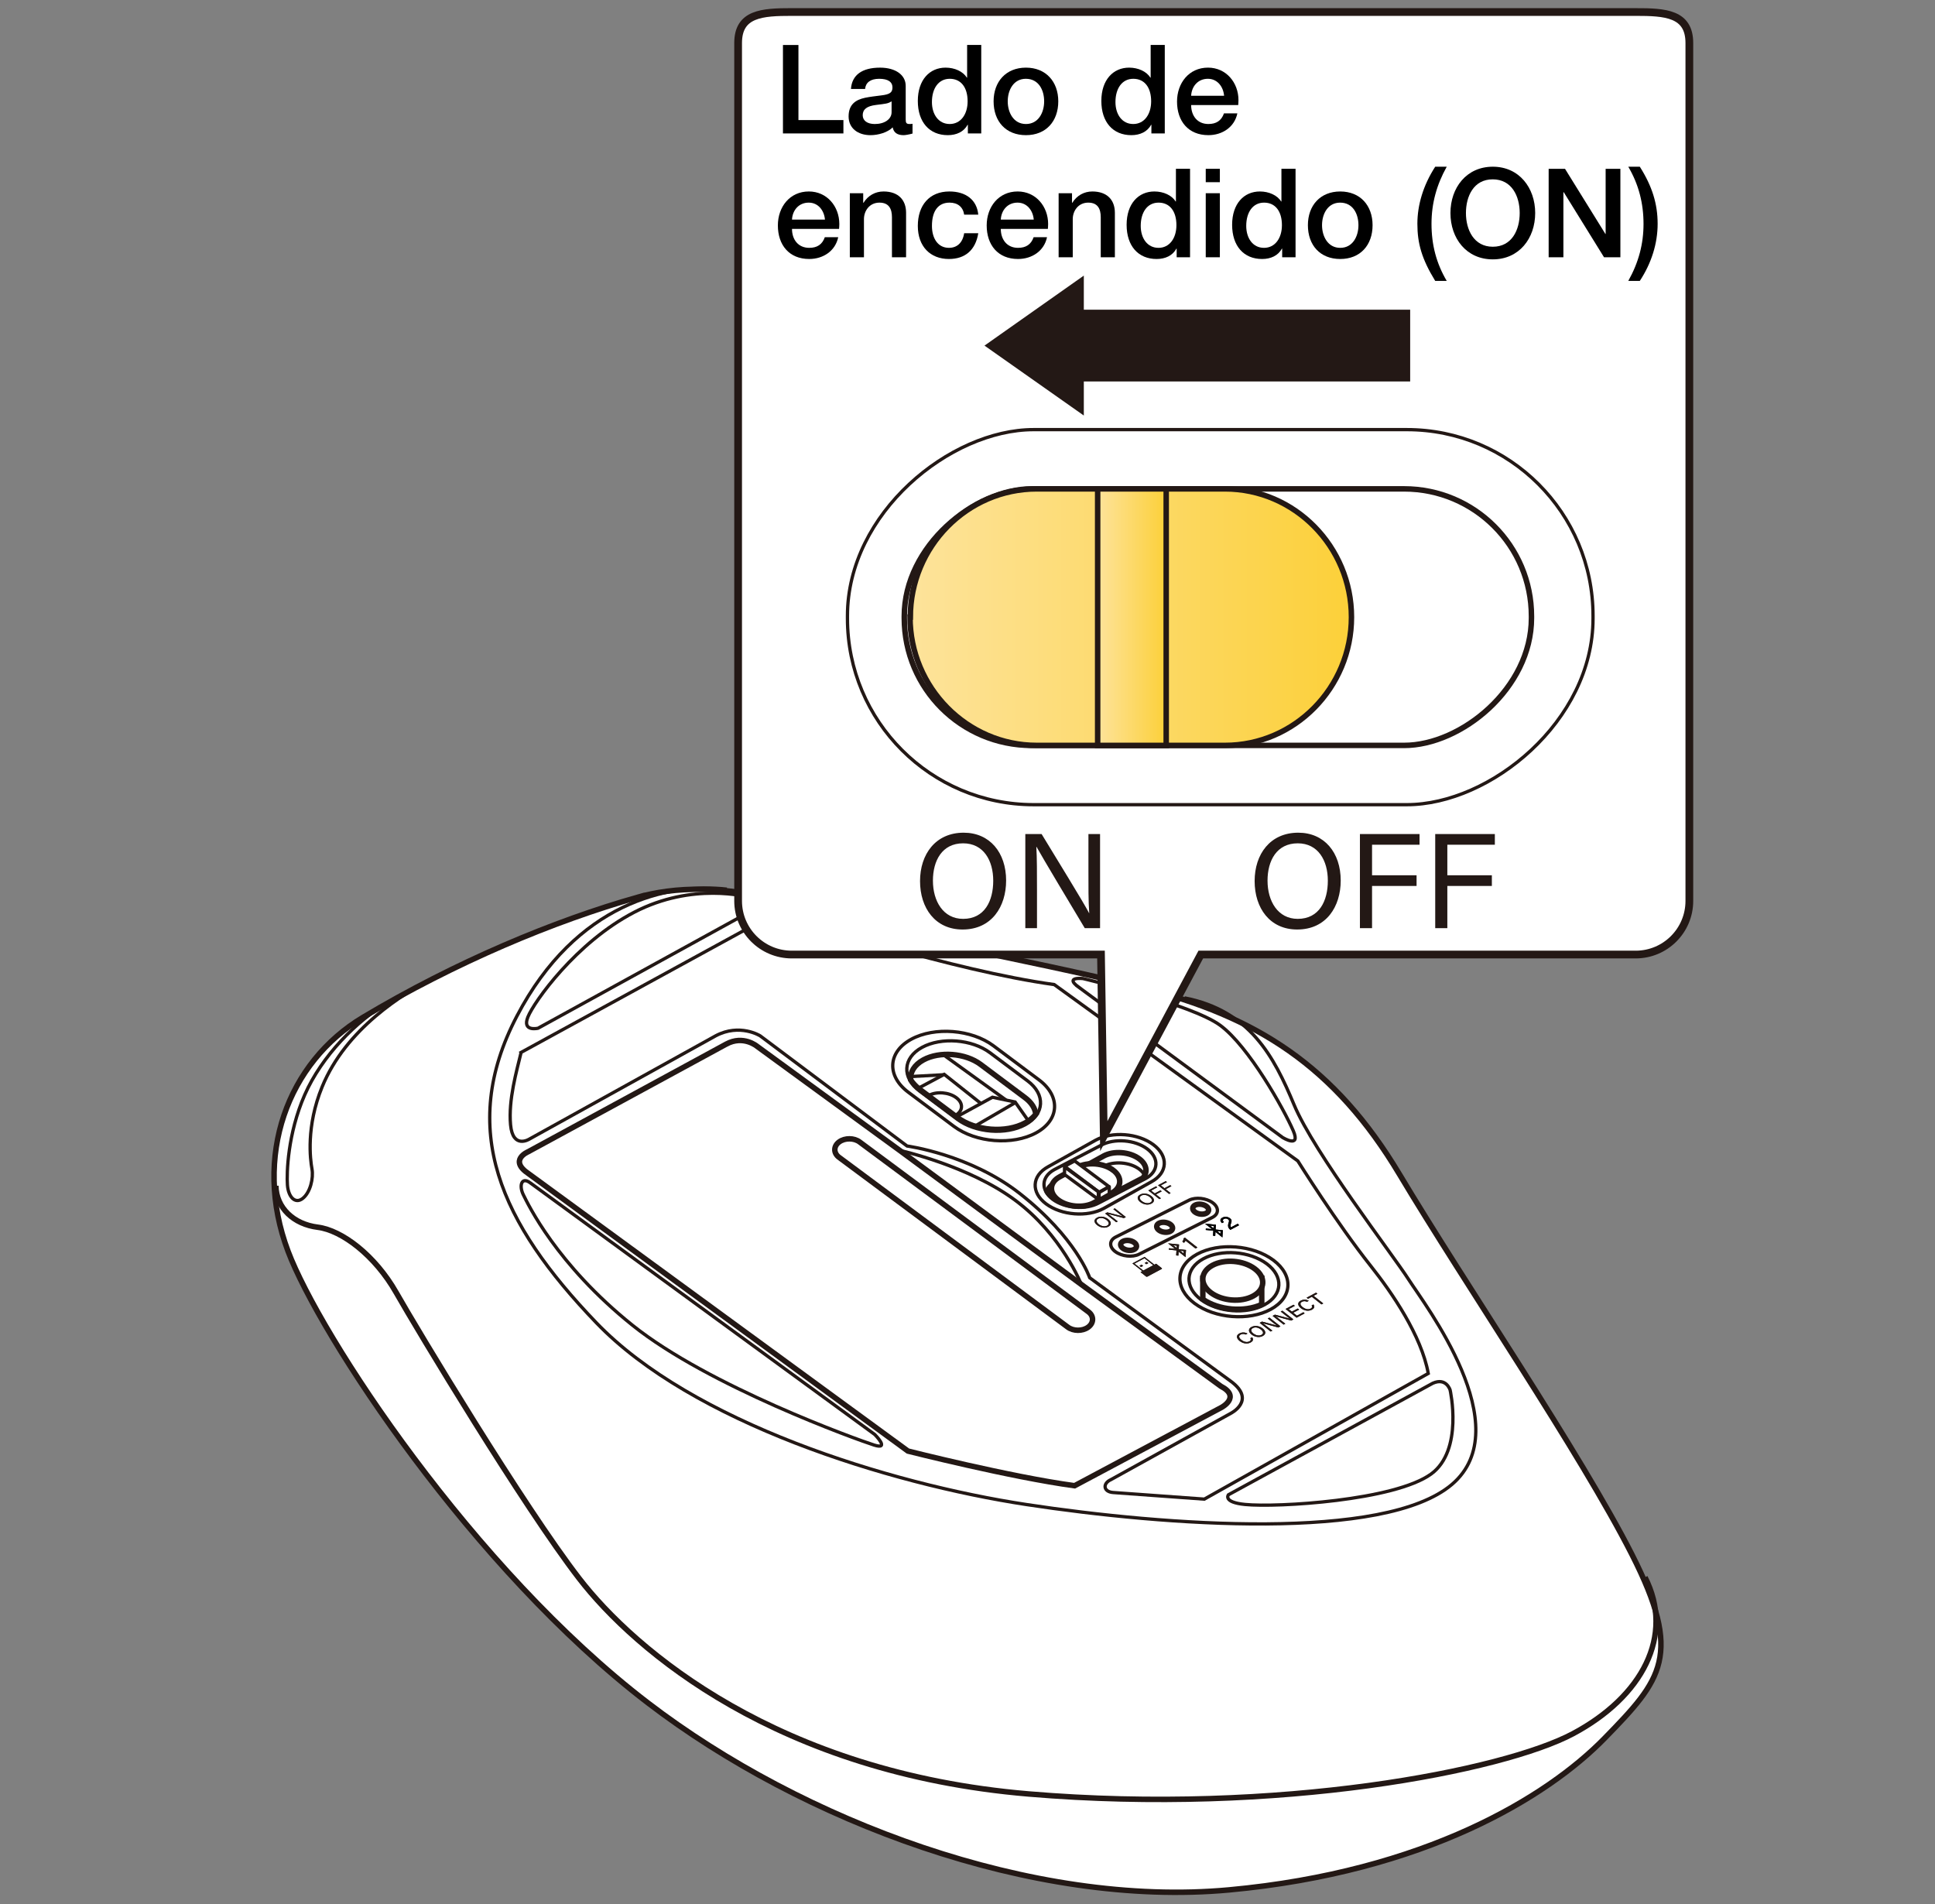 <?xml version="1.0" encoding="UTF-8"?>
<svg id="_レイヤー_1" data-name="レイヤー_1" xmlns="http://www.w3.org/2000/svg" version="1.1" xmlns:xlink="http://www.w3.org/1999/xlink" viewBox="0 0 250 246">
  <rect x="0" y="0" width="250" height="246" fill="#808080" stroke="none"/>
  <!-- Generator: Adobe Illustrator 29.0.1, SVG Export Plug-In . SVG Version: 2.1.0 Build 192)  -->
  <defs>
    <linearGradient id="_新規グラデーションスウォッチ_4" data-name="新規グラデーションスウォッチ 4" x1="117.574" y1="79.736" x2="174.607" y2="79.736" gradientUnits="userSpaceOnUse">
      <stop offset="0" stop-color="#fde39b"/>
      <stop offset="1" stop-color="#fcd039"/>
    </linearGradient>
    <linearGradient id="_新規グラデーションスウォッチ_41" data-name="新規グラデーションスウォッチ 4" x1="141.817" x2="150.672" gradientTransform="translate(66.508 225.98) rotate(-90)" xlink:href="#_新規グラデーションスウォッチ_4"/>
  </defs>
  <g>
    <g>
      <path d="M82.427,115.914c-10.823,3.059-23.592,8.399-35.543,15.539-9.651,5.766-14.314,17.909-9.663,30.224,4.092,10.834,23.815,40.985,46.502,58.348,19.942,15.262,49.767,26.487,75.066,24.153,25.33-2.337,41.132-12.007,48.536-19.601,7.404-7.595,10.132-10.71,3.507-23.758s-21.628-35.052-30.007-49.073c-8.379-14.021-18.511-20.447-33.319-24.147-14.809-3.7-34.878-7.01-44.231-10.321-9.353-3.311-16.575-2.571-20.849-1.363Z" fill="#fff" stroke="#231815" stroke-miterlimit="10" stroke-width=".709"/>
      <path d="M35.641,153.2c.05,2.865,2.296,4.972,5.413,5.361,3.118.389,7.404,3.635,10.132,8.439s16.432,27.588,23.642,36.935,25.72,25.121,58.065,27.847c32.345,2.726,61.388-3.013,70.341-7.789s13.145-12.676,9.3-20.207" fill="none" stroke="#231815" stroke-miterlimit="10" stroke-width=".709"/>
      <path d="M93.902,114.879c-7.513-.847-19.464,1.749-27.128,16.419-7.664,14.67-2.078,26.744,10.262,39.596,12.34,12.853,37.671,20.772,55.597,23.498,17.926,2.726,46.244,4.803,54.948-2.596s-3.507-23.238-5.586-26.484-12.211-16.358-14.809-22.589c-2.598-6.232-5.694-12.142-14.148-13.795" fill="none" stroke="#231815" stroke-miterlimit="10" stroke-width=".425"/>
      <path d="M98.017,117.171l-28.503,15.678s-2.09.495-1.311-1.452,6.235-9.639,13.737-13.534,14.516-2.045,15.198-1.85,1.676.722.879,1.159Z" fill="none" stroke="#231815" stroke-miterlimit="10" stroke-width=".425"/>
      <path d="M139.336,127.52l26.39,19.455s2.37,1.449,1.364-.876c-1.213-2.805-5.748-10.905-9.45-13.632-3.702-2.726-17.731-6.037-17.731-6.037,0,0-2.431-.262-.572,1.09Z" fill="none" stroke="#231815" stroke-miterlimit="10" stroke-width=".425"/>
      <path d="M185.113,178.717l-26.402,14.41s-.754.966,2.156,1.253c4.152.41,19.34-.506,24.043-3.945,4.204-3.074,2.444-10.842,2.444-10.842,0,0-.496-1.659-2.241-.876Z" fill="none" stroke="#231815" stroke-miterlimit="10" stroke-width=".425"/>
      <path d="M68.495,152.817l44.523,32.521s2.046,2.045-.097,1.363-21.366-7.591-31.206-15.478c-9.84-7.887-13.512-15.68-14.096-16.848s-.257-2.386.877-1.558Z" fill="none" stroke="#231815" stroke-miterlimit="10" stroke-width=".425"/>
      <path d="M67.326,135.972l31.858-17.429s2.046-.584,3.41,0c1.364.584,20.477,6.855,33.612,8.666l31.468,22.784s5.086,8.114,9.444,13.596c2.744,3.452,6.534,8.994,7.411,13.862l-28.936,16.239s-10.521-.758-11.787-.855-1.364-1.168-.292-1.655l15.491-8.568s3.312-1.655.097-4.089l-18.316-13.437s-1.706-5.146-9.061-10.905c-6.435-5.039-14.534-6.115-14.534-6.115l-18.98-14.235s-2.63-1.655-5.748,0l-24.064,13.339s-2.143,1.363-2.436-1.85.779-6.913,1.364-9.347Z" fill="none" stroke="#231815" stroke-miterlimit="10" stroke-width=".425"/>
      <path d="M93.826,134.901l-25.623,13.924s-2.533,1.071.097,2.824l49.005,35.831s13.267,3.361,21.531,4.479l18.998-10.126s2.533-1.363-.097-2.726l-18.024-13.145-23.479-17.331-18.413-13.437s-1.768-1.502-3.994-.292Z" fill="none" stroke="#231815" stroke-miterlimit="10" stroke-width=".709"/>
      <path d="M116.233,148.63s8.872,1.958,14.906,6.426c6.034,4.468,8.573,10.905,8.573,10.905" fill="none" stroke="#231815" stroke-miterlimit="10" stroke-width=".425"/>
      <path d="M55.89,126.383c-3.807,2.015-11.188,6.502-14.274,14.049-2.094,5.122-1.53,9.391-1.311,10.592s-.219,3.058-1.202,3.822-1.857-.218-1.967-1.747.023-6.604,2.234-11.643c2.211-5.039,6.674-9.533,10.794-11.99" fill="none" stroke="#231815" stroke-miterlimit="10" stroke-width=".425"/>
      <g>
        <path d="M123.685,144.621l-4.865-3.641c-2.332-1.745-2.196-4.29.303-5.655h0c2.499-1.365,6.452-1.053,8.784.692l4.865,3.641c2.332,1.745,2.196,4.29-.303,5.655h0c-2.499,1.365-6.452,1.053-8.784-.692Z" fill="none" stroke="#231815" stroke-miterlimit="10" stroke-width=".425"/>
        <path d="M123.241,145.525l-5.887-4.405c-2.822-2.112-2.657-5.191.367-6.842h0c3.024-1.651,7.807-1.275,10.629.837l5.887,4.405c2.822,2.112,2.657,5.191-.367,6.842h0c-3.024,1.651-7.807,1.275-10.629-.837Z" fill="none" stroke="#231815" stroke-miterlimit="10" stroke-width=".425"/>
        <path d="M133.823,143.952c-.086-.745-.543-1.497-1.383-2.126l-5.746-4.3c-1.964-1.47-5.293-1.732-7.397-.583-1.172.64-1.725,1.588-1.647,2.557.275.438.66.86,1.171,1.242l4.865,3.641c2.332,1.745,6.285,2.057,8.784.692h0c.582-.318,1.03-.701,1.354-1.122Z" fill="none" stroke="#231815" stroke-miterlimit="10" stroke-width=".709"/>
        <path d="M119.982,141.54c1.018-.556,2.613-.43,3.564.281s.895,1.738-.123,2.294" fill="none" stroke="#231815" stroke-miterlimit="10" stroke-width=".425"/>
        <polyline points="123.483 144.355 128.224 141.766 131.153 142.38 132.777 144.685" fill="none" stroke="#231815" stroke-miterlimit="10" stroke-width=".425"/>
        <line x1="131.114" y1="142.498" x2="125.946" y2="145.5" fill="none" stroke="#231815" stroke-miterlimit="10" stroke-width=".425"/>
        <polyline points="118.715 140.563 121.995 138.81 126.74 142.576" fill="none" stroke="#231815" stroke-miterlimit="10" stroke-width=".425"/>
        <line x1="121.904" y1="138.859" x2="117.654" y2="139.092" fill="none" stroke="#231815" stroke-miterlimit="10" stroke-width=".425"/>
        <line x1="129.994" y1="142.137" x2="122.06" y2="136.408" fill="none" stroke="#231815" stroke-miterlimit="10" stroke-width=".425"/>
      </g>
      <g>
        <path d="M164.182,169.165c-2.817,1.538-7.231,1.191-9.86-.777-2.629-1.967-2.476-4.809.34-6.347,2.817-1.538,7.231-1.191,9.86.777,2.629,1.967,2.476,4.809-.34,6.347Z" fill="#fff" stroke="#231815" stroke-miterlimit="10" stroke-width=".425"/>
        <path d="M163.384,168.568c-2.345,1.28-6.019.991-8.207-.646-2.188-1.637-2.061-4.003.283-5.283s6.019-.991,8.207.646,2.061,4.003-.283,5.283Z" fill="#fff" stroke="#231815" stroke-miterlimit="10" stroke-width=".425"/>
        <g>
          <path d="M155.405,167.873c2.095,1.424,5.343,1.7,7.61.665v-3.398h-7.61v2.732Z" fill="#fff" stroke="#231815" stroke-miterlimit="10" stroke-width=".709"/>
          <path d="M161.916,167.446c-1.564.854-4.015.661-5.474-.431s-1.375-2.67.189-3.524,4.015-.661,5.474.431,1.375,2.67-.189,3.524Z" fill="#fff" stroke="#231815" stroke-miterlimit="10" stroke-width=".709"/>
        </g>
      </g>
      <g>
        <path d="M135.153,155.543h0c-1.978-1.48-1.862-3.638.257-4.796l6.156-3.439c2.12-1.158,5.472-.893,7.45.587h0c1.978,1.48,1.862,3.638-.257,4.796l-6.156,3.439c-2.12,1.158-5.472.893-7.45-.587Z" fill="none" stroke="#231815" stroke-miterlimit="10" stroke-width=".425"/>
        <path d="M136.01,154.954h0c-1.582-1.184-1.49-2.911.206-3.837l6.04-3.148c1.696-.926,4.378-.715,5.96.469h0c1.582,1.184,1.49,2.911-.206,3.837l-6.04,3.148c-1.696.926-4.378.715-5.96-.469Z" fill="none" stroke="#231815" stroke-miterlimit="10" stroke-width=".425"/>
        <path d="M135.315,153.978c.179.251.398.496.694.718,1.582,1.184,4.265,1.395,5.96.469l5.687-2.964c.655-.739.52-1.739-.462-2.474-1.225-.917-3.302-1.081-4.616-.364l-6.29,3.484c-.54.295-.858.697-.974,1.129Z" fill="none" stroke="#231815" stroke-miterlimit="10" stroke-width=".709"/>
        <path d="M147.894,151.859c-.141-.283-.374-.555-.699-.799-1.225-.917-3.302-1.081-4.616-.364l-6.29,3.484c-.189.103-.35.219-.486.345" fill="none" stroke="#231815" stroke-miterlimit="10" stroke-width=".425"/>
        <g>
          <path d="M136.721,155.035h0c-1.225-.917-1.154-2.254.159-2.971l2.298-1.255c1.313-.717,3.39-.554,4.616.364l.005-.003c1.225.917,1.148,2.257-.165,2.974l-2.298,1.255c-1.313.717-3.39.554-4.616-.364Z" fill="#fff" stroke="#231815" stroke-miterlimit="10" stroke-width=".709"/>
          <g>
            <polygon points="142.001 154.031 137.545 150.696 138.839 149.989 143.295 153.324 142.001 154.031" fill="#fff" stroke="#231815" stroke-linecap="round" stroke-linejoin="round" stroke-width=".425"/>
            <polygon points="141.904 154.962 137.537 151.749 137.537 150.768 141.904 153.981 141.904 154.962" fill="#fff" stroke="#231815" stroke-linecap="round" stroke-linejoin="round" stroke-width=".425"/>
            <polygon points="143.317 154.236 142.002 154.982 142.002 154.079 143.317 153.332 143.317 154.236" fill="#fff" stroke="#231815" stroke-linecap="round" stroke-linejoin="round" stroke-width=".425"/>
          </g>
        </g>
      </g>
      <path d="M137.94,171.455l-29.551-21.938c-.721-.55-.706-1.441.033-1.981h0c.739-.54,1.934-.532,2.655.018l29.551,21.938c.721.55.706,1.441-.033,1.981h0c-.739.54-1.934.532-2.655-.018Z" fill="#fff" stroke="#231815" stroke-miterlimit="10" stroke-width=".709"/>
      <g>
        <path d="M144.105,161.717h0c-.828-.612-.806-1.464.048-1.893l9.472-4.758c.854-.429,2.23-.279,3.057.333h0c.828.612.806,1.464-.048,1.893l-9.472,4.758c-.854.429-2.23.279-3.057-.333Z" fill="none" stroke="#231815" stroke-miterlimit="10" stroke-width=".425"/>
        <path d="M155.843,156.755c-.407.205-1.058.134-1.452-.158s-.384-.695.023-.899,1.058-.134,1.452.158.384.695-.023.899Z" fill="none" stroke="#231815" stroke-miterlimit="10" stroke-width=".709"/>
        <path d="M151.185,159.095c-.407.205-1.058.134-1.452-.158s-.384-.695.023-.899,1.058-.134,1.452.158.384.695-.023.899Z" fill="none" stroke="#231815" stroke-miterlimit="10" stroke-width=".709"/>
        <path d="M146.527,161.435c-.407.205-1.058.134-1.452-.158s-.384-.695.023-.899,1.058-.134,1.452.158.384.695-.023.899Z" fill="none" stroke="#231815" stroke-miterlimit="10" stroke-width=".709"/>
      </g>
    </g>
    <g>
      <g>
        <g>
          <path d="M154.458,161.312l-1.292-1.021c-.024.094-.139.239-.204.286l-.206-.163c.125-.134.161-.301.149-.409l.187-.1,1.613,1.275-.247.132Z" fill="#231815"/>
          <g id="Bug">
            <path id="Bug1" data-name="Bug" d="M151.587,160.898l.453.046-.018.297-.434-.343h0ZM152.916,161.949l.018-.298-.452-.046.434.343h0ZM152,161.558l-.98-.1.011-.186.78.079-.897-.709,1.417.143-.038.615.936.094-.057.932-.897-.709-.031.513-.284-.029.038-.644h0Z" fill="#231815" fill-rule="evenodd"/>
          </g>
        </g>
        <g>
          <g id="Bug2" data-name="Bug">
            <path id="Bug3" data-name="Bug" d="M156.349,158.351l.453.046-.018.297-.434-.343h0ZM157.679,159.402l.018-.298-.452-.046.434.343h0ZM156.762,159.011l-.98-.1.011-.186.78.079-.897-.709,1.417.143-.038.615.936.094-.057.932-.897-.709-.031.513-.284-.029.038-.644h0Z" fill-rule="evenodd"/>
          </g>
          <path d="M158.968,158.9l-.013-.01c-.277-.218-.358-.482-.235-.859.093-.279.11-.364-.048-.488-.128-.101-.334-.164-.543-.052-.181.097-.171.237-.005.409l-.239.128c-.28-.25-.291-.531.039-.707.341-.183.737-.114.993.088.26.206.232.352.129.645-.075.218-.093.394-.002.519l.867-.464.182.189-1.126.602Z"/>
        </g>
        <g>
          <path d="M149.149,163.399l-1.273-1.006-1.569.839,1.273,1.006-.226.121.724.572c.04.031.11.036.158.011l1.849-.989c.048-.026.054-.072.015-.103l-.724-.572-.226.121ZM146.575,163.259l1.29-.69,1.137.899-1.29.69-1.137-.899Z" fill="#231815"/>
          <polygon points="147.421 163.701 147.694 163.555 147.49 163.393 147.217 163.539 147.421 163.701" fill="#231815"/>
          <polygon points="148.095 163.34 148.368 163.194 148.164 163.033 147.891 163.179 148.095 163.34" fill="#231815"/>
        </g>
      </g>
      <g>
        <g>
          <path d="M143.173,157.515c.392.31.503.713.016.974-.455.243-1.033.123-1.442-.2s-.474-.718-.007-.968c.435-.233,1.009-.14,1.433.195ZM141.956,158.169c.308.244.749.366,1.082.188.359-.192.229-.484-.076-.725-.307-.243-.729-.361-1.068-.18-.35.187-.242.476.062.717Z" fill="#231815"/>
          <path d="M144.214,157.913l-1.426-1.127.271-.145c.555.145,1.747.447,1.989.523l.003-.002c-.198-.137-.421-.315-.654-.499l-.557-.44.194-.104,1.426,1.127-.255.136c-.514-.135-1.78-.469-2.037-.544l-.003.002c.174.122.415.313.673.517l.571.451-.195.104Z" fill="#231815"/>
        </g>
        <g>
          <path d="M148.749,154.533c.392.31.503.713.016.974-.455.243-1.033.123-1.443-.2s-.474-.718-.007-.968c.435-.233,1.009-.14,1.433.195ZM147.531,155.186c.308.244.749.366,1.082.188.359-.192.229-.484-.076-.725-.307-.243-.729-.361-1.068-.18-.35.187-.242.476.062.717Z" fill="#231815"/>
          <path d="M148.364,153.805l.993-.531.162.128-.791.423.463.366.742-.397.162.128-.742.397.639.505-.202.108-1.426-1.127Z" fill="#231815"/>
          <path d="M149.618,153.134l.993-.531.162.128-.791.423.463.366.742-.397.162.128-.742.397.639.505-.202.108-1.426-1.127Z" fill="#231815"/>
        </g>
      </g>
      <g>
        <path d="M161.775,172.775c.179.231.162.482-.195.674-.468.25-1.024.12-1.427-.199-.388-.307-.504-.709-.029-.963.374-.2.769-.15,1.052.015l-.229.123c-.198-.089-.42-.123-.658.004-.329.176-.187.465.096.688.273.215.685.375,1.03.19.235-.125.205-.279.129-.408l.23-.123Z" fill="#231815"/>
        <path d="M163.135,171.638c.393.311.499.715.009.977-.461.247-1.04.126-1.449-.197s-.47-.721,0-.972c.439-.235,1.014-.145,1.44.192ZM161.929,172.285c.303.239.725.356,1.047.184.347-.186.218-.468-.077-.701-.3-.237-.705-.353-1.035-.177-.337.18-.235.457.065.693Z" fill="#231815"/>
        <path d="M164.173,172.038l-1.426-1.127.299-.16c.547.146,1.69.441,1.929.519l.003-.002c-.192-.131-.42-.313-.653-.497l-.532-.42.214-.115,1.426,1.127-.281.15c-.501-.135-1.728-.465-1.982-.542l-.003.002c.167.117.419.315.676.518l.545.431-.216.115Z" fill="#231815"/>
        <path d="M165.846,171.143l-1.426-1.127.299-.16c.547.146,1.69.441,1.929.519l.003-.002c-.192-.131-.42-.313-.653-.497l-.532-.42.214-.115,1.426,1.127-.281.15c-.501-.135-1.728-.465-1.982-.542l-.003.002c.167.117.419.315.676.518l.545.431-.216.115Z" fill="#231815"/>
        <path d="M167.849,169.201l-.763.408.478.378.839-.449.15.157-1.035.553-1.426-1.127,1.024-.548.179.142-.799.428.411.325.763-.408.179.142Z" fill="#231815"/>
        <path d="M169.692,168.541c.179.231.162.482-.195.674-.468.25-1.024.12-1.427-.199-.388-.307-.504-.709-.029-.963.374-.2.769-.15,1.052.015l-.229.123c-.198-.089-.42-.123-.658.004-.329.176-.187.465.096.688.273.215.685.375,1.03.19.235-.125.205-.279.129-.408l.23-.123Z" fill="#231815"/>
        <path d="M169.484,167.545l-.494.264-.179-.142,1.219-.652.179.142-.494.264,1.247.985-.231.123-1.247-.985Z" fill="#231815"/>
      </g>
    </g>
    <g>
      <g>
        <g>
          <path d="M154.458,161.312l-1.292-1.021c-.024.094-.139.239-.204.286l-.206-.163c.125-.134.161-.301.149-.409l.187-.1,1.613,1.275-.247.132Z" fill="#231815"/>
          <g id="Bug4" data-name="Bug">
            <path id="Bug5" data-name="Bug" d="M151.587,160.898l.453.046-.018.297-.434-.343h0ZM152.916,161.949l.018-.298-.452-.046.434.343h0ZM152,161.558l-.98-.1.011-.186.78.079-.897-.709,1.417.143-.038.615.936.094-.057.932-.897-.709-.031.513-.284-.029.038-.644h0Z" fill="#231815" fill-rule="evenodd"/>
          </g>
        </g>
        <g>
          <g id="Bug6" data-name="Bug">
            <path id="Bug7" data-name="Bug" d="M156.349,158.351l.453.046-.018.297-.434-.343h0ZM157.679,159.402l.018-.298-.452-.046.434.343h0ZM156.762,159.011l-.98-.1.011-.186.78.079-.897-.709,1.417.143-.038.615.936.094-.057.932-.897-.709-.031.513-.284-.029.038-.644h0Z" fill-rule="evenodd"/>
          </g>
          <path d="M158.968,158.9l-.013-.01c-.277-.218-.358-.482-.235-.859.093-.279.11-.364-.048-.488-.128-.101-.334-.164-.543-.052-.181.097-.171.237-.005.409l-.239.128c-.28-.25-.291-.531.039-.707.341-.183.737-.114.993.088.26.206.232.352.129.645-.075.218-.093.394-.002.519l.867-.464.182.189-1.126.602Z"/>
        </g>
        <g>
          <path d="M149.149,163.399l-1.273-1.006-1.569.839,1.273,1.006-.226.121.724.572c.04.031.11.036.158.011l1.849-.989c.048-.026.054-.072.015-.103l-.724-.572-.226.121ZM146.575,163.259l1.29-.69,1.137.899-1.29.69-1.137-.899Z" fill="#231815"/>
          <polygon points="147.421 163.701 147.694 163.555 147.49 163.393 147.217 163.539 147.421 163.701" fill="#231815"/>
          <polygon points="148.095 163.34 148.368 163.194 148.164 163.033 147.891 163.179 148.095 163.34" fill="#231815"/>
        </g>
      </g>
      <g>
        <g>
          <path d="M143.173,157.515c.392.31.503.713.016.974-.455.243-1.033.123-1.442-.2s-.474-.718-.007-.968c.435-.233,1.009-.14,1.433.195ZM141.956,158.169c.308.244.749.366,1.082.188.359-.192.229-.484-.076-.725-.307-.243-.729-.361-1.068-.18-.35.187-.242.476.062.717Z" fill="#231815"/>
          <path d="M144.214,157.913l-1.426-1.127.271-.145c.555.145,1.747.447,1.989.523l.003-.002c-.198-.137-.421-.315-.654-.499l-.557-.44.194-.104,1.426,1.127-.255.136c-.514-.135-1.78-.469-2.037-.544l-.003.002c.174.122.415.313.673.517l.571.451-.195.104Z" fill="#231815"/>
        </g>
        <g>
          <path d="M148.749,154.533c.392.31.503.713.016.974-.455.243-1.033.123-1.443-.2s-.474-.718-.007-.968c.435-.233,1.009-.14,1.433.195ZM147.531,155.186c.308.244.749.366,1.082.188.359-.192.229-.484-.076-.725-.307-.243-.729-.361-1.068-.18-.35.187-.242.476.062.717Z" fill="#231815"/>
          <path d="M148.364,153.805l.993-.531.162.128-.791.423.463.366.742-.397.162.128-.742.397.639.505-.202.108-1.426-1.127Z" fill="#231815"/>
          <path d="M149.618,153.134l.993-.531.162.128-.791.423.463.366.742-.397.162.128-.742.397.639.505-.202.108-1.426-1.127Z" fill="#231815"/>
        </g>
      </g>
      <g>
        <path d="M161.775,172.775c.179.231.162.482-.195.674-.468.25-1.024.12-1.427-.199-.388-.307-.504-.709-.029-.963.374-.2.769-.15,1.052.015l-.229.123c-.198-.089-.42-.123-.658.004-.329.176-.187.465.096.688.273.215.685.375,1.03.19.235-.125.205-.279.129-.408l.23-.123Z" fill="#231815"/>
        <path d="M163.135,171.638c.393.311.499.715.009.977-.461.247-1.04.126-1.449-.197s-.47-.721,0-.972c.439-.235,1.014-.145,1.44.192ZM161.929,172.285c.303.239.725.356,1.047.184.347-.186.218-.468-.077-.701-.3-.237-.705-.353-1.035-.177-.337.18-.235.457.065.693Z" fill="#231815"/>
        <path d="M164.173,172.038l-1.426-1.127.299-.16c.547.146,1.69.441,1.929.519l.003-.002c-.192-.131-.42-.313-.653-.497l-.532-.42.214-.115,1.426,1.127-.281.15c-.501-.135-1.728-.465-1.982-.542l-.003.002c.167.117.419.315.676.518l.545.431-.216.115Z" fill="#231815"/>
        <path d="M165.846,171.143l-1.426-1.127.299-.16c.547.146,1.69.441,1.929.519l.003-.002c-.192-.131-.42-.313-.653-.497l-.532-.42.214-.115,1.426,1.127-.281.15c-.501-.135-1.728-.465-1.982-.542l-.003.002c.167.117.419.315.676.518l.545.431-.216.115Z" fill="#231815"/>
        <path d="M167.849,169.201l-.763.408.478.378.839-.449.15.157-1.035.553-1.426-1.127,1.024-.548.179.142-.799.428.411.325.763-.408.179.142Z" fill="#231815"/>
        <path d="M169.692,168.541c.179.231.162.482-.195.674-.468.25-1.024.12-1.427-.199-.388-.307-.504-.709-.029-.963.374-.2.769-.15,1.052.015l-.229.123c-.198-.089-.42-.123-.658.004-.329.176-.187.465.096.688.273.215.685.375,1.03.19.235-.125.205-.279.129-.408l.23-.123Z" fill="#231815"/>
        <path d="M169.484,167.545l-.494.264-.179-.142,1.219-.652.179.142-.494.264,1.247.985-.231.123-1.247-.985Z" fill="#231815"/>
      </g>
    </g>
  </g>
  <g>
    <path d="M211.328,1.551h-109.03c-3.83,0-6.934.183-6.934,4.01v78.323s0,21.46,0,21.46v11.057c0,3.825,3.105,6.928,6.934,6.928h39.948s.365,23.466.365,23.466l12.53-23.466h56.187c3.83,0,6.934-3.102,6.934-6.928V5.561c0-3.827-3.105-4.01-6.934-4.01Z" fill="#fff" stroke="#231815" stroke-miterlimit="10"/>
    <polygon points="127.195 44.653 140.029 35.608 140.029 40.014 182.193 40.014 182.193 49.289 140.029 49.289 140.029 53.688 127.195 44.653" fill="#231815"/>
    <g>
      <path d="M103.158,5.81v9.7h5.811v1.729h-7.812V5.81h2.001Z"/>
      <path d="M117.016,11.092v4.354c0,.433.096.577.497.577.096,0,.256,0,.384-.032v1.265c-.464.128-.944.208-1.152.208-.8,0-1.281-.32-1.409-1.008-.656.656-1.857,1.008-2.865,1.008-1.632,0-2.833-.896-2.833-2.417,0-1.553.913-2.161,2.145-2.417.624-.128,1.312-.208,2.081-.304,1.104-.128,1.441-.384,1.441-1.024,0-.72-.577-1.121-1.713-1.121-1.121,0-1.745.48-1.825,1.313h-1.825c.128-1.809,1.44-2.753,3.761-2.753,2.001,0,3.313.944,3.313,2.353ZM113.031,16.023c1.249,0,2.161-.625,2.161-1.521v-1.408c-.496.304-.736.304-2.001.464-1.2.144-1.729.576-1.729,1.329,0,.688.576,1.137,1.569,1.137Z"/>
      <path d="M126.776,5.81v11.429h-1.729v-1.121h-.031c-.496.913-1.44,1.345-2.562,1.345-2.369,0-3.873-1.681-3.873-4.418s1.536-4.306,3.585-4.306c1.185,0,2.257.496,2.753,1.296h.032v-4.226h1.825ZM122.694,16.023c1.457,0,2.321-1.281,2.321-2.929,0-1.793-.849-2.914-2.306-2.914s-2.305,1.249-2.305,3.009c0,1.601.864,2.833,2.289,2.833Z"/>
      <path d="M136.728,13.093c0,2.577-1.585,4.37-4.178,4.37s-4.178-1.777-4.178-4.37c0-2.529,1.585-4.354,4.178-4.354s4.178,1.825,4.178,4.354ZM132.55,16.023c1.616,0,2.353-1.489,2.353-2.929,0-1.473-.72-2.914-2.368-2.914-1.585,0-2.337,1.457-2.337,2.914,0,1.424.736,2.929,2.353,2.929Z"/>
      <path d="M150.488,5.81v11.429h-1.729v-1.121h-.031c-.496.913-1.44,1.345-2.562,1.345-2.369,0-3.873-1.681-3.873-4.418s1.536-4.306,3.585-4.306c1.185,0,2.257.496,2.753,1.296h.032v-4.226h1.825ZM146.406,16.023c1.457,0,2.321-1.281,2.321-2.929,0-1.793-.849-2.914-2.306-2.914s-2.305,1.249-2.305,3.009c0,1.601.864,2.833,2.289,2.833Z"/>
      <path d="M160.008,12.949c0,.208-.016.416-.031.624h-6.083c0,1.361.784,2.449,2.225,2.449,1.009,0,1.682-.417,2.018-1.377h1.729c-.368,1.777-1.937,2.817-3.746,2.817-2.608,0-4.049-1.825-4.049-4.338,0-2.385,1.536-4.386,4.001-4.386,2.337,0,3.938,1.921,3.938,4.21ZM158.151,12.373c-.096-1.152-.849-2.193-2.097-2.193-1.28,0-2.097.977-2.161,2.193h4.258Z"/>
      <path d="M108.44,28.949c0,.208-.016.416-.032.624h-6.083c0,1.361.785,2.449,2.225,2.449,1.008,0,1.681-.417,2.017-1.377h1.729c-.368,1.777-1.937,2.817-3.746,2.817-2.609,0-4.05-1.825-4.05-4.338,0-2.385,1.537-4.386,4.002-4.386,2.337,0,3.938,1.921,3.938,4.21ZM106.583,28.373c-.096-1.152-.848-2.193-2.097-2.193-1.281,0-2.097.977-2.161,2.193h4.258Z"/>
      <path d="M117.064,27.493v5.746h-1.825v-5.17c0-1.057-.368-1.889-1.616-1.889-1.281,0-2.001,1.057-2.001,2.129v4.93h-1.825v-8.275h1.729v1.216l.032.032c.592-.96,1.537-1.473,2.593-1.473,1.905,0,2.914,1.088,2.914,2.753Z"/>
      <path d="M126.392,27.733h-1.824c-.145-.992-.833-1.553-1.889-1.553-1.409,0-2.273,1.009-2.273,3.009,0,1.601.769,2.833,2.193,2.833,1.04,0,1.776-.641,1.969-1.889h1.824c-.352,2.177-1.696,3.33-3.793,3.33-2.417,0-4.018-1.633-4.018-4.274s1.473-4.45,4.081-4.45c2.146,0,3.554,1.104,3.729,2.993Z"/>
      <path d="M135.416,28.949c0,.208-.016.416-.031.624h-6.083c0,1.361.784,2.449,2.225,2.449,1.009,0,1.682-.417,2.018-1.377h1.729c-.368,1.777-1.937,2.817-3.746,2.817-2.608,0-4.049-1.825-4.049-4.338,0-2.385,1.536-4.386,4.001-4.386,2.337,0,3.938,1.921,3.938,4.21ZM133.56,28.373c-.096-1.152-.849-2.193-2.097-2.193-1.28,0-2.097.977-2.161,2.193h4.258Z"/>
      <path d="M144.041,27.493v5.746h-1.825v-5.17c0-1.057-.368-1.889-1.616-1.889-1.28,0-2.001,1.057-2.001,2.129v4.93h-1.825v-8.275h1.729v1.216l.031.032c.593-.96,1.537-1.473,2.594-1.473,1.904,0,2.913,1.088,2.913,2.753Z"/>
      <path d="M153.753,21.81v11.429h-1.729v-1.121h-.031c-.496.913-1.44,1.345-2.562,1.345-2.369,0-3.873-1.681-3.873-4.418s1.536-4.306,3.585-4.306c1.185,0,2.257.496,2.753,1.296h.032v-4.226h1.825ZM149.671,32.023c1.457,0,2.321-1.281,2.321-2.929,0-1.793-.849-2.914-2.306-2.914s-2.305,1.249-2.305,3.009c0,1.601.864,2.833,2.289,2.833Z"/>
      <path d="M157.605,21.81v1.729h-1.824v-1.729h1.824ZM157.605,24.964v8.275h-1.824v-8.275h1.824Z"/>
      <path d="M167.384,21.81v11.429h-1.729v-1.121h-.031c-.496.913-1.44,1.345-2.562,1.345-2.369,0-3.873-1.681-3.873-4.418s1.536-4.306,3.585-4.306c1.185,0,2.257.496,2.753,1.296h.032v-4.226h1.825ZM163.302,32.023c1.457,0,2.321-1.281,2.321-2.929,0-1.793-.849-2.914-2.306-2.914s-2.305,1.249-2.305,3.009c0,1.601.864,2.833,2.289,2.833Z"/>
      <path d="M177.335,29.093c0,2.577-1.585,4.37-4.178,4.37s-4.178-1.777-4.178-4.37c0-2.529,1.585-4.354,4.178-4.354s4.178,1.825,4.178,4.354ZM173.157,32.023c1.616,0,2.353-1.489,2.353-2.929,0-1.473-.72-2.914-2.368-2.914-1.585,0-2.337,1.457-2.337,2.914,0,1.424.736,2.929,2.353,2.929Z"/>
      <path d="M186.918,21.538c-1.297,2.321-1.969,4.722-1.969,7.379,0,2.737.64,5.138,1.969,7.379h-1.489c-1.729-2.817-2.305-4.834-2.305-7.379,0-2.433.752-4.978,2.305-7.379h1.489Z"/>
      <path d="M198.345,27.525c0,3.281-2.081,5.986-5.475,5.986-3.425,0-5.474-2.721-5.474-5.986s2.064-5.986,5.474-5.986,5.475,2.737,5.475,5.986ZM192.87,31.879c2.466,0,3.474-2.177,3.474-4.354s-1.024-4.354-3.489-4.354-3.457,2.193-3.457,4.354,1.024,4.354,3.473,4.354Z"/>
      <path d="M202.197,21.81l5.219,8.419h.031v-8.419h1.905v11.429h-2.113l-5.202-8.403h-.048v8.403h-1.904v-11.429h2.112Z"/>
      <path d="M211.86,21.538c1.585,2.497,2.305,4.786,2.305,7.379,0,2.545-.8,5.09-2.305,7.379h-1.488c1.345-2.401,1.969-4.786,1.969-7.363,0-2.673-.624-5.106-1.969-7.395h1.488Z"/>
    </g>
    <rect x="133.425" y="31.572" width="48.458" height="96.327" rx="24.054" ry="24.054" transform="translate(237.389 -77.917) rotate(90)" fill="none" stroke="#231815" stroke-miterlimit="10" stroke-width=".425"/>
    <rect x="140.775" y="39.221" width="33.145" height="81.03" rx="16.453" ry="16.453" transform="translate(237.084 -77.612) rotate(90)" fill="none" stroke="#231815" stroke-miterlimit="10" stroke-width=".709"/>
    <g>
      <path d="M174.607,79.736h0c0-9.115-7.35-16.573-16.334-16.573h-24.327c-8.984,0-16.334,7.458-16.334,16.572h-.037c0,9.115,7.387,16.573,16.371,16.573h24.327c8.984,0,16.334-7.458,16.334-16.572Z" fill="url(#_新規グラデーションスウォッチ_4)" stroke="#231815" stroke-miterlimit="10" stroke-width=".709"/>
      <rect x="129.672" y="75.309" width="33.145" height="8.855" transform="translate(225.98 -66.508) rotate(90)" fill="url(#_新規グラデーションスウォッチ_41)" stroke="#231815" stroke-miterlimit="10" stroke-width=".709"/>
    </g>
    <g>
      <g>
        <path d="M129.989,113.771c0,3.344-1.846,6.323-5.624,6.323-3.528,0-5.497-2.766-5.497-6.254,0-3.479,2.01-6.255,5.636-6.255,3.375,0,5.486,2.571,5.486,6.186ZM120.533,113.786c0,2.629,1.323,4.933,3.902,4.933,2.781,0,3.89-2.326,3.89-4.925,0-2.62-1.256-4.835-3.887-4.835-2.717,0-3.905,2.233-3.905,4.827Z" fill="#231815"/>
        <path d="M132.47,119.919v-12.16h2.104c1.719,2.844,5.46,8.892,6.133,10.213h.022c-.116-1.56-.104-3.479-.104-5.464v-4.749h1.502v12.16h-1.977c-1.585-2.639-5.483-9.146-6.234-10.511h-.023c.086,1.386.086,3.447.086,5.642v4.869h-1.51Z" fill="#231815"/>
      </g>
      <g>
        <path d="M173.219,113.771c0,3.344-1.847,6.323-5.625,6.323-3.528,0-5.497-2.766-5.497-6.255s2.011-6.254,5.636-6.254c3.375,0,5.486,2.571,5.486,6.186ZM163.764,113.786c0,2.629,1.323,4.933,3.902,4.933,2.78,0,3.89-2.327,3.89-4.926,0-2.62-1.256-4.834-3.887-4.834-2.717,0-3.905,2.233-3.905,4.827Z" fill="#231815"/>
        <path d="M175.701,107.759h7.703v1.382h-6.137s0,3.945,0,3.945h5.752v1.382h-5.752s0,5.451,0,5.451h-1.566v-12.16Z" fill="#231815"/>
        <path d="M185.429,107.759h7.703v1.382h-6.137s0,3.945,0,3.945h5.752v1.382h-5.752s0,5.451,0,5.451h-1.566v-12.16Z" fill="#231815"/>
      </g>
    </g>
  </g>
</svg>